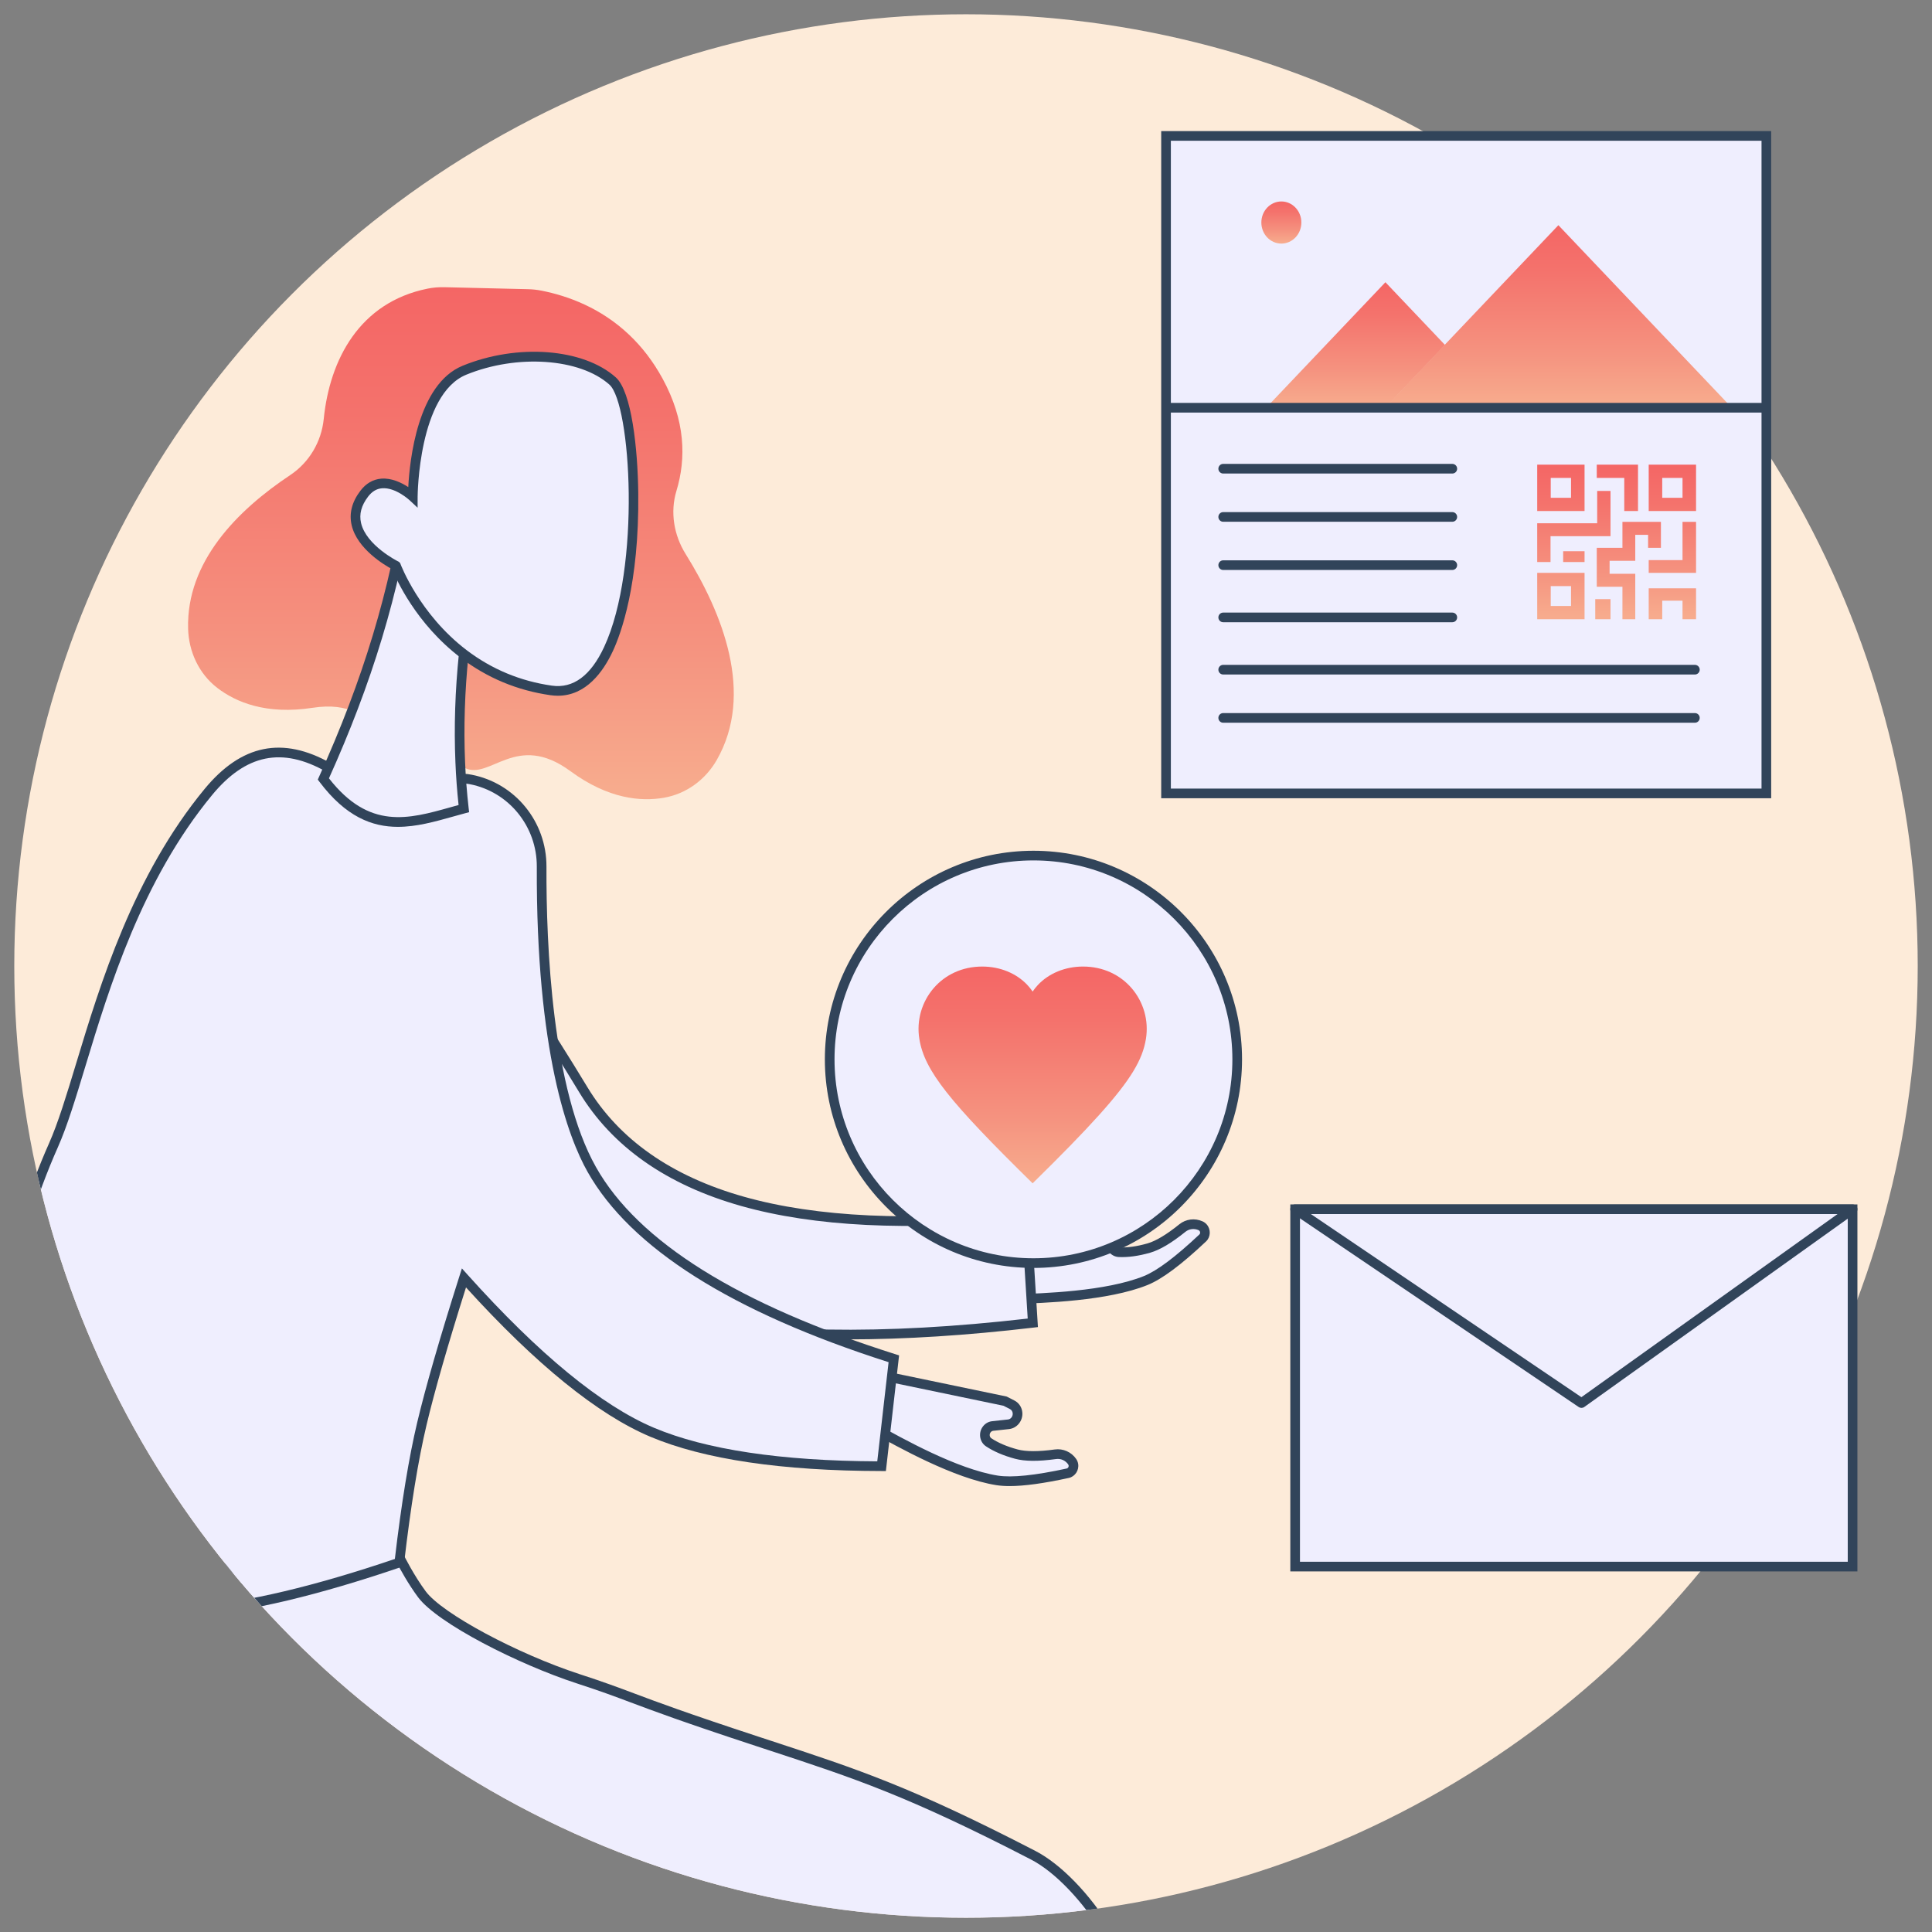 <?xml version="1.0" encoding="UTF-8"?>
<svg id="Ebene_1" xmlns="http://www.w3.org/2000/svg" xmlns:xlink="http://www.w3.org/1999/xlink" viewBox="0 0 1000 1000">
  <rect x="0" y="0" width="1000" height="1000" fill="#808080" stroke="none"/>
  <defs>
    <style>
      .cls-1 {
        fill: none;
      }

      .cls-2 {
        fill: #efeefe;
      }

      .cls-3 {
        fill: url(#Verlauf_Peach-_Coral);
      }

      .cls-4 {
        fill: #31445a;
      }

      .cls-5 {
        clip-path: url(#clippath-1);
      }

      .cls-6 {
        fill: url(#Verlauf_Peach-_Coral-4);
      }

      .cls-7 {
        fill: url(#Verlauf_Peach-_Coral-5);
      }

      .cls-8 {
        fill: url(#Verlauf_Peach-_Coral-2);
      }

      .cls-9 {
        fill: url(#Verlauf_Peach-_Coral-3);
      }

      .cls-10 {
        fill: url(#Verlauf_Peach-_Coral-6);
      }

      .cls-11 {
        fill: #fdebd9;
      }

      .cls-12 {
        clip-path: url(#clippath);
      }
    </style>
    <clipPath id="clippath">
      <circle class="cls-1" cx="1556.554" cy="500" r="492.611"/>
    </clipPath>
    <linearGradient id="Verlauf_Peach-_Coral" data-name="Verlauf Peach-&amp;gt;Coral" x1="701.661" y1="211.044" x2="701.661" y2="146.083" gradientUnits="userSpaceOnUse">
      <stop offset=".022" stop-color="#f7ab8d"/>
      <stop offset=".307" stop-color="#f5927f"/>
      <stop offset=".754" stop-color="#f4726c"/>
      <stop offset="1" stop-color="#f46665"/>
    </linearGradient>
    <linearGradient id="Verlauf_Peach-_Coral-2" data-name="Verlauf Peach-&amp;gt;Coral" x1="806.615" x2="806.615" y2="116.555" xlink:href="#Verlauf_Peach-_Coral"/>
    <linearGradient id="Verlauf_Peach-_Coral-3" data-name="Verlauf Peach-&amp;gt;Coral" x1="663.227" y1="126.082" x2="663.227" y2="104.276" xlink:href="#Verlauf_Peach-_Coral"/>
    <linearGradient id="Verlauf_Peach-_Coral-4" data-name="Verlauf Peach-&amp;gt;Coral" x1="836.763" y1="320.511" x2="836.763" y2="240.511" xlink:href="#Verlauf_Peach-_Coral"/>
    <clipPath id="clippath-1">
      <circle class="cls-1" cx="500" cy="500" r="492.611"/>
    </clipPath>
    <linearGradient id="Verlauf_Peach-_Coral-5" data-name="Verlauf Peach-&amp;gt;Coral" x1="238.572" y1="413.67" x2="238.572" y2="148.646" xlink:href="#Verlauf_Peach-_Coral"/>
    <linearGradient id="Verlauf_Peach-_Coral-6" data-name="Verlauf Peach-&amp;gt;Coral" x1="534.489" y1="612.487" x2="534.489" y2="500.285" xlink:href="#Verlauf_Peach-_Coral"/>
  </defs>
  <g class="cls-12">
    <g id="Group-62">
      <g id="Fill-16">
        <g>
          <path id="Path" class="cls-2" d="M1202.587,501.858c-24.168,2.288-39.883,4.221-47.144,5.798-13.442,2.92-36.254,5.152-61.727,20.606-25.473,15.453-90.523,87.462-119.84,111.921l110.644,47.86-1.24,3.38c-4.764,13.452-21.65,65.645-22.238,131.113l-.014,2.316c-.28,91.504,22.806,203.633,28.221,208.032,6.894,5.601,278.663-81.188,274.631-100.966-11.548-56.647-14.959-127.49-12.85-163.866l.112-1.82c.549-8.419,5.893-37.059,16.032-85.919,14.707,1.363,28.01,2.884,39.91,4.562,12.406-29.828,24.717-60.308,36.933-91.44-51.245-23.66-82.27-36.882-93.075-39.668l-2.488-.632-70.23-28.442s-2.396.495-8.669,2.593c-19.485,6.517-40.922-.497-53.236-16.945-2.155-2.878-4.209-6.062-6.054-9.568l-7.678,1.087Z"/>
          <path class="cls-4" d="M1090.552,1035.623c-1.895,0-2.417-.424-2.88-.8-4.603-3.739-12.771-45.643-17.139-72.897-4.554-28.415-12.168-84.01-12.006-137.084l.014-2.322c.589-65.441,17.28-117.528,22.382-131.934l.436-1.19-112.204-48.533,3.119-2.603c11.945-9.966,29.836-27.854,48.778-46.792,27.576-27.57,56.09-56.079,71.367-65.347,21.751-13.195,41.971-16.993,55.352-19.507,2.575-.483,5.007-.94,7.142-1.404,7.421-1.611,22.921-3.522,47.381-5.838l9.364-1.325.82,1.558c1.681,3.194,3.647,6.301,5.843,9.234,11.797,15.759,32.068,22.221,50.441,16.072,6.342-2.121,8.852-2.649,8.957-2.671l.742-.153,70.774,28.662,2.323.591c11.061,2.853,41.645,15.877,93.506,39.821l2.141.988-.861,2.194c-12.168,31.008-24.6,61.789-36.952,91.487l-.742,1.786-1.915-.271c-11.203-1.58-23.831-3.039-37.566-4.34-9.775,47.193-15,75.243-15.531,83.385l-.112,1.81c-2.197,37.889,1.544,107.974,12.805,163.214.751,3.685-2.635,7.503-11.321,12.768-21.317,12.917-76.97,34.84-148.874,58.642-29.194,9.664-57.335,18.372-79.238,24.52-23.77,6.672-32.657,8.275-36.344,8.275ZM1090.964,1031.075s-.001-.001,0,0h0ZM1090.691,1030.666c.065.002.133.003.205.003,8.169,0,59.816-14.434,124.984-36.366,74.412-25.043,127.504-46.762,142.023-58.098,3.417-2.668,3.521-3.833,3.522-3.844-11.339-55.599-15.106-126.243-12.89-164.456l.113-1.829c.562-8.626,5.822-36.843,16.079-86.272l.454-2.188,2.225.206c13.894,1.287,26.704,2.735,38.112,4.308,11.804-28.414,23.675-57.802,35.312-87.415-49.605-22.872-80.05-35.832-90.51-38.529l-2.802-.736-69.485-28.141c-1.089.28-3.51.951-7.682,2.347-20.421,6.826-42.938-.33-56.03-17.818-1.996-2.666-3.815-5.467-5.422-8.348l-6.073.857c-23.956,2.268-39.719,4.203-46.849,5.752-2.204.478-4.669.941-7.28,1.432-13.803,2.593-32.707,6.144-53.681,18.868-14.762,8.954-43.059,37.247-70.425,64.607-17.475,17.472-34.06,34.054-46.037,44.474l109.13,47.205-2.054,5.599c-5.027,14.193-21.504,65.616-22.085,130.274l-.014,2.308c-.272,88.689,21.537,196.133,27.163,205.801Z"/>
        </g>
      </g>
    </g>
  </g>
  <g>
    <circle class="cls-11" cx="500" cy="500" r="492.611"/>
    <g>
      <rect id="Rectangle" class="cls-2" x="603.537" y="70.352" width="310.725" height="340.317"/>
      <path class="cls-4" d="M916.762,413.17h-315.725V67.853h315.725v345.317ZM606.037,408.17h305.725V72.853h-305.725v335.317Z"/>
    </g>
    <g id="Group-19">
      <path class="cls-4" d="M751.713,245.105h-118.583c-1.381,0-2.5-1.119-2.5-2.5s1.119-2.5,2.5-2.5h118.583c1.381,0,2.5,1.119,2.5,2.5s-1.119,2.5-2.5,2.5Z"/>
      <path class="cls-4" d="M877.271,349.126h-244.142c-1.381,0-2.5-1.119-2.5-2.5s1.119-2.5,2.5-2.5h244.142c1.381,0,2.5,1.119,2.5,2.5s-1.119,2.5-2.5,2.5Z"/>
      <path class="cls-4" d="M751.713,270.062h-118.583c-1.381,0-2.5-1.119-2.5-2.5s1.119-2.5,2.5-2.5h118.583c1.381,0,2.5,1.119,2.5,2.5s-1.119,2.5-2.5,2.5Z"/>
      <path class="cls-4" d="M877.271,374.084h-244.142c-1.381,0-2.5-1.119-2.5-2.5s1.119-2.5,2.5-2.5h244.142c1.381,0,2.5,1.119,2.5,2.5s-1.119,2.5-2.5,2.5Z"/>
      <path class="cls-4" d="M751.713,295.021h-118.583c-1.381,0-2.5-1.119-2.5-2.5s1.119-2.5,2.5-2.5h118.583c1.381,0,2.5,1.119,2.5,2.5s-1.119,2.5-2.5,2.5Z"/>
      <path class="cls-4" d="M751.713,322.073h-118.583c-1.381,0-2.5-1.119-2.5-2.5s1.119-2.5,2.5-2.5h118.583c1.381,0,2.5,1.119,2.5,2.5s-1.119,2.5-2.5,2.5Z"/>
    </g>
    <polygon id="Path-22" class="cls-3" points="655.376 211.044 717.09 146.083 747.946 178.563 717.09 211.044 655.376 211.044"/>
    <polygon id="Path-24" class="cls-8" points="716.85 211.044 806.615 116.555 896.38 211.044 716.85 211.044"/>
    <ellipse id="Oval" class="cls-9" cx="663.227" cy="115.179" rx="10.357" ry="10.903"/>
    <path id="qr-code" class="cls-6" d="M877.873,304.511v16h-7.003v-9.6h-10.503v9.6h-7.002v-16h24.508ZM859.69,270.111v13.441h-6.64v-6.72h-6.641v13.44h-13.281v6.719h13.281v23.521h-6.641v-16.799h-13.281v-20.16h13.281v-13.441h19.922ZM833.601,310.111v10.4h-7.906v-10.4h7.906ZM820.162,296.511v24h-24.507v-24h24.507ZM813.16,303.369h-10.503v10.285h10.503v-10.285ZM877.873,270.111v26.4h-24.508v-6.599h17.505v-19.8h7.003ZM820.162,285.311v5.6h-11.068v-5.6h11.068ZM833.601,254.111v23.419h-31.047v13.381h-6.9v-20.073h31.047v-16.727h6.9ZM820.162,240.511v24h-24.507v-24h24.507ZM877.873,240.511v24h-24.508v-24h24.508ZM847.831,240.511v24h-7.115v-17.142h-14.23v-6.858h21.345ZM813.16,247.368h-10.503v10.286h10.503v-10.286ZM870.87,247.368h-10.503v10.286h10.503v-10.286Z"/>
    <g id="Group-28">
      <g>
        <rect id="Rectangle-2" data-name="Rectangle" class="cls-2" x="670.363" y="625.906" width="288.53" height="184.955"/>
        <path class="cls-4" d="M961.393,813.361h-293.53v-189.955h293.53v189.955ZM672.862,808.361h283.53v-179.955h-283.53v179.955Z"/>
      </g>
    </g>
    <rect class="cls-4" x="603.537" y="208.544" width="310.725" height="5"/>
    <g>
      <polygon class="cls-2" points="958.893 625.906 818.565 726.223 670.363 625.906 958.893 625.906"/>
      <path class="cls-4" d="M818.565,728.724c-.488,0-.978-.143-1.401-.43l-148.203-100.317c-.909-.616-1.31-1.753-.989-2.803.322-1.051,1.292-1.768,2.391-1.768h288.53c1.087,0,2.049.702,2.381,1.736.332,1.035-.043,2.165-.927,2.798l-140.327,100.317c-.435.31-.944.466-1.454.466ZM678.516,628.406l140.011,94.772,132.57-94.772h-272.581Z"/>
    </g>
    <g class="cls-5">
      <g>
        <g id="Group-49">
          <g>
            <path id="Path-15-Copy-3" class="cls-2" d="M516.419,672.887c3.087-.886,50.756.357,76.624-10.088,7.114-2.872,16.945-10.222,29.495-22.048,1.46-1.376,1.544-3.76.188-5.325-.362-.418-.806-.75-1.3-.971-3.165-1.418-6.769-.966-9.432,1.183-6.888,5.557-12.68,9.009-17.377,10.357-5.723,1.642-10.867,2.355-15.434,2.14-2.415-.114-4.338-2.252-4.296-4.775.024-1.405.665-2.703,1.739-3.519l6.581-5c2.237-1.7,2.683-5.013.995-7.4-1.058-1.497-2.767-2.336-4.517-2.217l-4.172.282-62.604,21.887,3.511,25.494Z"/>
            <path class="cls-4" d="M514.271,676.102l-.329-2.874-3.79-27.52,64.853-22.674,4.51-.305c2.655-.183,5.153,1.044,6.727,3.267,2.454,3.473,1.77,8.332-1.523,10.835l-6.581,5c-.46.35-.741.938-.751,1.571-.021,1.162.856,2.187,1.914,2.236,4.275.199,9.193-.487,14.626-2.047,4.353-1.249,9.903-4.579,16.497-9.898,3.394-2.739,8.003-3.321,12.023-1.52.822.369,1.571.927,2.167,1.614,2.221,2.562,2.058,6.502-.361,8.782-12.898,12.155-22.802,19.53-30.274,22.547-20.524,8.288-53.625,9.337-69.532,9.841-3.466.11-6.74.214-7.402.349l-2.772.795ZM515.664,649.077l2.904,21.093c1.287-.066,3.101-.126,5.72-.209,15.618-.495,48.118-1.525,67.818-9.48,6.79-2.741,16.452-9.991,28.717-21.549.487-.459.493-1.315.013-1.869-.122-.141-.273-.254-.435-.326-2.294-1.029-4.915-.703-6.838.848-7.217,5.822-13.19,9.359-18.258,10.815-5.958,1.709-11.432,2.458-16.24,2.234-3.749-.177-6.744-3.459-6.679-7.315.037-2.185,1.029-4.177,2.725-5.466l6.582-5.001c1.173-.892,1.382-2.671.466-3.967-.558-.789-1.401-1.231-2.307-1.166l-3.835.26-60.353,21.1Z"/>
          </g>
          <g>
            <path id="Path-14-Copy" class="cls-2" d="M228.498,434.562c17.124,46.969,39.809,73.794,73.37,129.39,33.56,55.597,109.973,77.161,229.237,64.693l3.481,56.042c-153.559,18.064-253.823-3.926-300.795-65.97-40.621-56.215-40.614-101.294-5.293-184.156Z"/>
            <path class="cls-4" d="M438.976,693.262c-35.846,0-67.709-3.026-95.293-9.076-50.495-11.075-88.139-32.594-111.884-63.959-40.557-56.122-41.909-101.465-5.601-186.644l2.481-5.82,2.167,5.944c12.024,32.982,27.176,56.514,46.356,86.306,7.959,12.361,16.98,26.372,26.806,42.649,16.362,27.107,43.621,46.203,81.018,56.756,37.724,10.646,86.785,12.914,145.819,6.742l2.594-.272,3.788,61.006-2.35.276c-34.528,4.062-66.551,6.092-95.902,6.092ZM228.369,441.317c-32.964,79.51-30.903,122.862,7.449,175.936,22.973,30.344,59.636,51.235,108.936,62.048,49.115,10.771,112.085,11.839,187.19,3.177l-3.173-51.08c-58.52,5.902-107.326,3.492-145.102-7.169-38.659-10.909-66.9-30.755-83.941-58.984-9.787-16.215-18.787-30.193-26.729-42.526-18.194-28.261-32.795-50.938-44.63-81.401Z"/>
          </g>
          <g id="Group-53">
            <g>
              <path id="Path-15-Copy-3-2" data-name="Path-15-Copy-3" class="cls-2" d="M445.18,735.394c3.103.832,43.323,26.465,70.872,30.844,7.576,1.204,19.786-.028,36.63-3.697,1.959-.427,3.259-2.427,2.901-4.468-.095-.545-.305-1.058-.615-1.502-1.983-2.847-5.304-4.316-8.694-3.847-8.764,1.214-15.506,1.188-20.225-.078-5.751-1.542-10.528-3.582-14.331-6.12-2.012-1.342-2.56-4.166-1.225-6.307.744-1.192,1.961-1.974,3.302-2.12l8.215-.894c2.792-.304,4.88-2.914,4.662-5.83-.137-1.829-1.17-3.428-2.731-4.229l-3.722-1.908-64.927-13.504-10.112,23.662Z"/>
              <path class="cls-4" d="M522.568,769.188c-2.59,0-4.889-.161-6.909-.482-21.859-3.475-50.772-19.634-64.666-27.399-3.027-1.692-5.888-3.291-6.525-3.518l-2.784-.747,1.197-2.631,10.917-25.544,67.262,13.989,4.022,2.062c2.353,1.208,3.88,3.551,4.083,6.267.316,4.24-2.772,8.054-6.884,8.503l-8.216.894c-.573.062-1.116.421-1.451.958-.615.986-.391,2.316.491,2.903,3.559,2.375,8.132,4.321,13.591,5.785,4.372,1.173,10.844,1.178,19.235.017,4.314-.596,8.568,1.276,11.088,4.894.514.737.868,1.602,1.025,2.499.586,3.342-1.582,6.635-4.831,7.343-12.916,2.813-23.035,4.206-30.645,4.206ZM448.421,734.172c1.137.606,2.723,1.49,5.012,2.769,13.643,7.625,42.03,23.492,63.012,26.827,7.235,1.151,19.246-.085,35.705-3.671.653-.143,1.098-.872.971-1.594-.032-.185-.102-.36-.203-.506-1.438-2.064-3.846-3.147-6.3-2.799-9.188,1.272-16.126,1.224-21.216-.14-5.987-1.605-11.058-3.777-15.071-6.456-3.12-2.081-3.999-6.436-1.958-9.709,1.158-1.856,3.036-3.053,5.153-3.282l8.214-.894c1.463-.159,2.558-1.577,2.439-3.159-.071-.951-.6-1.791-1.379-2.19l-3.42-1.754-62.594-13.019-8.365,19.576Z"/>
            </g>
          </g>
          <g>
            <path id="Path-3" class="cls-2" d="M74.508,1106.772c180.685,22.3,310.066,28.997,388.143,20.09,117.116-13.361,117.116-53.573,123.804-78.685,6.688-25.112-24.776-74.024-51.681-87.92-66.77-34.485-93.138-42.612-142.335-58.778-65.446-21.506-62.561-22.584-92.987-32.494-30.426-9.91-71.518-30.919-81.064-43.766-6.364-8.565-11.435-18.799-11.435-18.799l-232.827,14.073c-1.115,78.127,6.692,135.048,23.422,170.763,16.73,35.715,42.383,54.689,76.959,56.921v58.595Z"/>
            <path class="cls-4" d="M383.691,1133.137c-77.062,0-180.658-7.983-309.49-23.883l-2.193-.272v-58.488c-34.227-2.986-60.032-22.549-76.723-58.178-16.814-35.894-24.774-93.716-23.659-171.86l.033-2.319,236.798-14.312.736,1.485c.05.101,5.052,10.142,11.202,18.417,8.505,11.446,47.302,32.286,79.831,42.881,12.609,4.106,19.694,6.768,27.898,9.85,11.898,4.47,26.707,10.032,65.095,22.646l5.807,1.906c45.288,14.861,72.623,23.831,136.895,57.025,13.223,6.83,28.331,22.416,39.427,40.677,11.871,19.537,16.8,37.801,13.523,50.108-.503,1.888-.967,3.859-1.457,5.946-2.981,12.675-6.689,28.45-23.665,42.474-19.472,16.086-52.448,26.588-100.815,32.106-22.158,2.527-48.611,3.79-79.242,3.79ZM77.008,1104.562c178.512,21.957,308.164,28.627,385.359,19.816,106.397-12.138,114.363-46.018,120.18-70.756.499-2.124.971-4.13,1.492-6.089,6.407-24.054-25.051-71.957-50.412-85.055-63.916-33.012-91.109-41.935-136.159-56.718l-5.809-1.907c-38.487-12.646-53.35-18.23-65.293-22.716-8.483-3.187-15.185-5.704-27.689-9.776-30.588-9.963-72.281-31.176-82.296-44.652-5.055-6.803-9.249-14.511-10.91-17.695l-228.876,13.834c-.918,76.204,6.892,132.498,23.217,167.348,16.236,34.659,41.422,53.328,74.856,55.486l2.339.151v58.728Z"/>
          </g>
          <g id="Path-21">
            <g id="Path-2">
              <g>
                <path id="path-5" class="cls-2" d="M-25.874,820.492c13.625-102.202,31.471-178.096,53.537-227.684,16.549-37.191,28.72-120.474,80.175-182.866,13.936-16.898,33.539-28.916,62.196-12.698,21.496,12.165,45.713,15.098,68.661,5.962.861-.343,2.616-.214,4.945.237,21.468,4.162,36.799,23.265,36.71,45.132-.173,42.512,3.146,116.289,25.945,156.731,22.2,39.381,74.319,72.047,156.356,97.996l-6.351,55.596c-51.528-.066-91.104-5.918-118.728-17.557-27.624-11.639-60.102-38.27-97.435-79.892-10.136,31.883-17.385,56.995-21.749,75.337-4.364,18.341-8.268,42.338-11.711,71.988-42.693,14.558-77.826,22.929-105.401,25.112-27.575,2.184-69.958-2.281-127.15-13.393Z"/>
                <path class="cls-4" d="M86.675,836.915c-27.314,0-65.222-4.681-113.025-13.969l-2.312-.449.31-2.335c13.595-101.961,31.672-178.795,53.731-228.37,4.686-10.53,9.044-24.896,14.089-41.53,12.422-40.951,29.434-97.036,66.441-141.91,19.023-23.061,40.4-27.406,65.356-13.283,21.6,12.224,45.22,14.287,66.505,5.815,1.331-.53,3.228-.499,6.346.105,22.539,4.369,38.829,24.387,38.734,47.596-.167,40.802,2.94,115.257,25.622,155.493,21.775,38.627,73.901,71.209,154.932,96.84l1.964.621-6.838,59.862-2.233-.003c-51.621-.066-91.893-6.04-119.695-17.754-27.107-11.421-59.191-37.416-95.398-77.284-9.389,29.73-16.242,53.602-20.382,71.004-4.321,18.156-8.244,42.278-11.66,71.697l-.183,1.568-1.494.51c-42.692,14.558-78.359,23.049-106.011,25.238-4.524.358-9.46.537-14.799.537ZM-23.083,818.485c55.548,10.691,97.316,15.028,124.162,12.908,26.915-2.132,61.663-10.366,103.299-24.479,3.397-28.903,7.29-52.688,11.579-70.709,4.359-18.323,11.693-43.73,21.798-75.516l1.325-4.166,2.919,3.255c36.91,41.152,69.393,67.818,96.544,79.258,26.789,11.286,65.647,17.123,115.527,17.355l5.863-51.33c-81.157-25.934-133.578-59.079-155.816-98.528-9.979-17.701-26.66-61.762-26.267-157.968.085-20.811-14.503-38.755-34.685-42.668-2.798-.542-3.57-.357-3.6-.35-22.666,9.027-47.815,6.858-70.763-6.128-22.814-12.912-41.572-9.062-59.036,12.113-36.371,44.102-53.215,99.633-65.514,140.18-5.094,16.794-9.493,31.298-14.306,42.112-21.697,48.76-39.536,124.338-53.03,224.66Z"/>
              </g>
            </g>
          </g>
        </g>
        <path class="cls-7" d="M239.219,396.832c.427.209.845.417,1.272.626,13.297,6.559,26.644-19.021,54.799,1.719,19.558,14.39,36.493,15.812,48.418,13.725,11.518-2.017,21.407-9.302,27.23-19.439,19.737-34.365,3.021-76.086-16.06-106.715-6.092-9.769-8.089-21.675-4.75-32.687,5.098-16.775,4.651-36.403-7.185-58.098-4.949-9.053-10.733-16.407-16.954-22.361l-.01-.01c-.139-.139-.278-.279-.427-.408-14.619-13.824-31.544-20.045-45.367-22.758-2.226-.437-4.482-.676-6.758-.735l-43.36-1.034c-2.971-.07-5.953.169-8.865.765-35.022,7.116-50.525,36.543-53.636,67.43-1.192,11.786-7.493,22.49-17.362,29.059-27.439,18.256-53.765,44.861-52.841,79.455.318,11.985,5.615,23.394,15.116,30.699,9.6,7.384,25.262,13.983,49.283,10.296,9.729-1.5,16.706-.298,22.053,2.226l55.405,28.244Z"/>
        <g>
          <path class="cls-2" d="M238.222,394.447c.328,8.119.954,16.149,1.859,24.08-24.169,6.43-48.369,16.974-72.707-15.335,5.893-13.009,10.991-25.292,15.444-36.989,10.346-27.171,17.183-51.121,22.152-73.363.398-1.749.775-3.478,1.143-5.207l37.397,24.666c-1.431,8.835-2.594,17.571-3.478,26.217-1.968,19.111-2.584,37.755-1.809,55.931Z"/>
          <path class="cls-4" d="M205.987,427.981c-13.445,0-27.034-5.262-40.61-23.284l-.893-1.185.612-1.351c5.648-12.47,10.824-24.866,15.384-36.848,9.338-24.523,16.551-48.408,22.05-73.019.397-1.747.771-3.466,1.137-5.183l.764-3.584,41.805,27.574-.259,1.596c-1.428,8.817-2.591,17.589-3.458,26.071-1.956,18.993-2.561,37.69-1.799,55.571v.006c.32,7.929.941,15.97,1.846,23.898l.244,2.144-2.086.555c-2.101.559-4.201,1.148-6.303,1.739-9.363,2.63-18.863,5.298-28.434,5.298ZM170.268,402.859c20.871,26.788,41.246,21.064,62.802,15.009,1.431-.401,2.861-.803,4.291-1.195-.79-7.353-1.34-14.783-1.637-22.121-.771-18.121-.159-37.062,1.82-56.292.825-8.065,1.914-16.388,3.241-24.763l-33.004-21.769c-.123.554-.247,1.108-.374,1.665-5.55,24.839-12.829,48.949-22.254,73.699-4.43,11.639-9.435,23.664-14.886,35.767Z"/>
        </g>
        <g>
          <path class="cls-2" d="M285.269,357.358c-18.743-2.673-33.64-10.018-45.238-18.843-25.372-19.3-35.052-45.666-35.052-45.666l-.01-.01c-.726-.358-32.487-16.279-16.427-37.317,9.779-12.81,25.123,1.53,25.123,1.53,0,0,.109-54.52,26.724-65.422,26.256-10.753,59.966-9.371,76.702,5.585,16.726,14.967,19.389,167.447-31.822,160.143Z"/>
          <path class="cls-4" d="M288.763,360.112c-1.242,0-2.522-.09-3.847-.279h0c-17.148-2.446-32.759-8.949-46.398-19.328-23.299-17.722-33.539-40.931-35.529-45.877-3.753-2.016-18.073-10.421-20.962-22.729-1.425-6.071.099-12.091,4.528-17.894,2.896-3.794,6.513-5.897,10.751-6.253,5.376-.452,10.591,2.117,14.017,4.367.733-14.018,4.864-53.276,28.119-62.803,28.37-11.617,62.469-9.023,79.315,6.034,8.149,7.293,11.347,36.824,11.607,59.898.535,47.166-9.005,72.867-13.131,81.728-5.04,10.822-13.966,23.134-28.471,23.134ZM285.622,354.884c11.058,1.58,20.16-5.161,27.078-20.017,19.158-41.139,13.859-125.823,2.724-135.788-15.264-13.643-47.807-15.898-74.088-5.135-24.754,10.141-25.17,62.585-25.171,63.114l-.014,5.738-4.193-3.918c-.069-.065-7.319-6.741-14.25-6.142-2.803.239-5.151,1.647-7.179,4.302-3.528,4.622-4.717,9.108-3.635,13.718,2.727,11.616,19.016,19.76,19.18,19.841l.371.183.681.68.2.526c.095.258,9.768,25.94,34.219,44.539,12.953,9.857,27.783,16.033,44.078,18.358h-.001Z"/>
        </g>
      </g>
    </g>
    <g>
      <circle id="Oval-2" data-name="Oval" class="cls-2" cx="534.913" cy="548.315" r="105.466"/>
      <path class="cls-4" d="M534.913,656.281c-59.532,0-107.966-48.434-107.966-107.966s48.434-107.966,107.966-107.966,107.965,48.434,107.965,107.966-48.433,107.966-107.965,107.966ZM534.913,445.35c-56.775,0-102.966,46.19-102.966,102.966s46.19,102.966,102.966,102.966,102.965-46.19,102.965-102.966-46.19-102.966-102.965-102.966Z"/>
    </g>
    <path id="favorite-3-icon-copy" class="cls-10" d="M560.577,500.285c10.526,0,19.276,4.403,25.108,11.142,6.123,7.076,9.031,16.698,7.434,26.379-1.75,10.61-7.647,20.885-24.345,39.453-8.444,9.39-19.592,20.796-34.287,35.227-43.166-42.377-55.916-58.244-58.627-74.68-1.593-9.656,1.308-19.301,7.446-26.395,5.818-6.724,14.549-11.127,25.095-11.127,9.26,0,17.708,3.524,23.341,9.51,1,1.063,1.918,2.21,2.748,3.43.829-1.22,1.747-2.367,2.747-3.43,5.633-5.986,14.082-9.51,23.341-9.51Z"/>
  </g>
</svg>